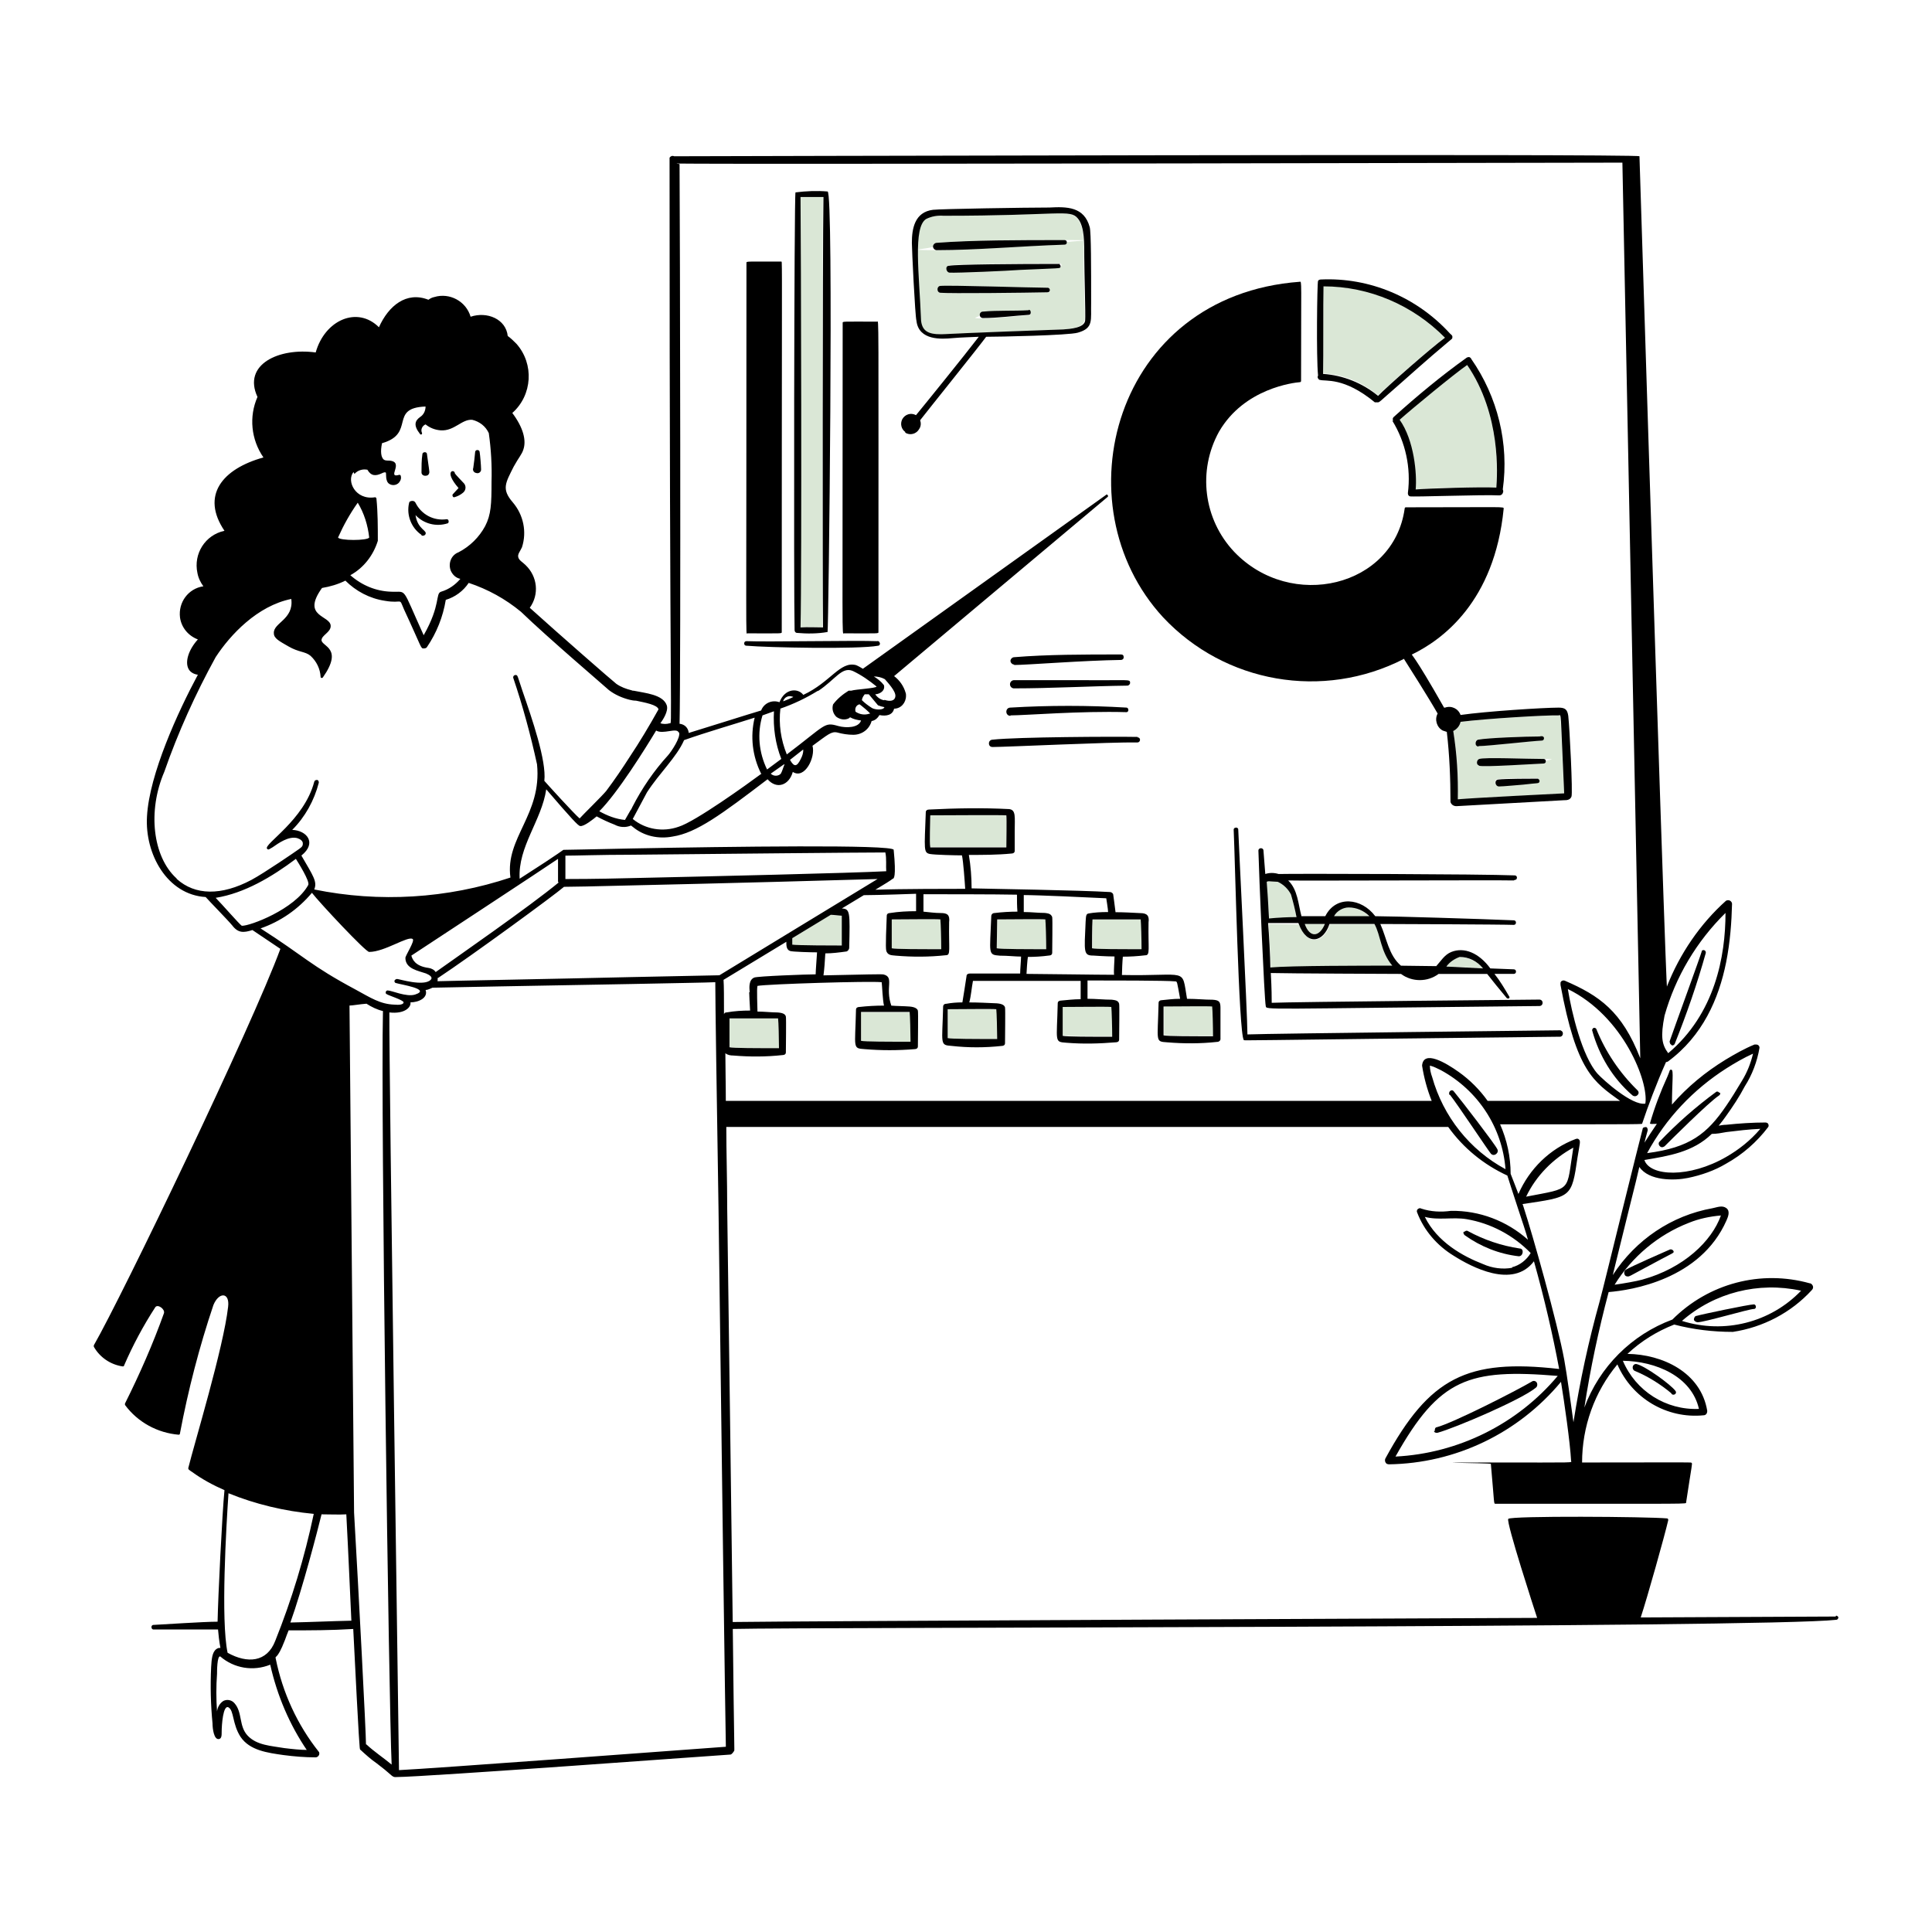 <svg xmlns="http://www.w3.org/2000/svg" id="_5._Analytics" width="600" height="600" viewBox="0 0 600 600"><defs><style>.cls-1{fill:none;}.cls-1,.cls-2,.cls-3{stroke-width:0px;}.cls-2{fill:#000;}.cls-3{fill:#dae7d6;}</style></defs><path class="cls-1" d="M534.45,377.48c-3.42.28-6.83,1-9.96,2.28-9.54,3.84-17.65,10.53-23.06,19.22,2.28-.43,7.12-1.28,8.54-1.57,12.95-3.56,21.64-11.96,24.48-19.93h0ZM504.7,395.98c-.28-.57,0-1.28.43-1.57,2.28-1.28,11.39-5.27,13.67-6.26h.43c.43,0,.71.43.71.85,0,.57.28,0-9.11,5.12q-4.7,2.56-5.12,2.56c-.43,0-.85-.14-1-.57v-.14Z"></path><path class="cls-1" d="M559.5,400.82h0c-13.1-2.99-26.76.57-36.87,9.4,13.1,4.13,27.47.57,37.01-9.4h-.14ZM525.91,409.79c0-.57.28-1.14.85-1.14,1.57-.43,16.37-3.56,17.79-3.56.28,0,.57.28.57.57,0,.43-.14.85-.57.85-1.57,0-15.37,4.13-17.51,4.13-.57,0-1.14-.28-1.14-.85h0Z"></path><path class="cls-1" d="M527.76,437.55h0c-2.14-10.11-13.24-14.8-23.63-14.95,3.99,9.4,13.52,15.37,23.63,14.95h0ZM508.12,423.74c2.56.28,10.82,6.26,12.24,8.4.57.85-.57,1.57-1.28.85h0c-3.42-2.85-7.26-5.27-11.39-6.98-1.14-.43-1-2.14.43-2.14h0v-.14Z"></path><path class="cls-1" d="M433.38,452.35c19.64-1,37.87-10.11,50.39-25.05-27.62-2.28-36.73.85-50.39,25.05h0ZM476.94,429.29c.43.43.43,1.14,0,1.71-4.27,3.7-25.2,12.67-30.61,14.09-.43,0-1-.14-1.14-.57s.14-1,.57-1.14c5.27-1.42,24.77-11.39,29.61-14.23.43-.28,1-.14,1.28.14h.28Z"></path><path class="cls-1" d="M127.9,296.77c.28,1,1,3.27,5.41,3.84.85.14,1.57.71,2.14,1.28,5.98-4.27,29.04-20.36,38.29-27.9-.28-2.42-.28-4.84,0-7.26-2.85,1.85-45.55,30.04-45.55,30.04h-.28Z"></path><path class="cls-1" d="M442.63,378.05c3.84,7.83,11.82,12.24,18.08,14.66,2.85,1.28,5.98,1.71,9.11,1.14,2.42-.71,4.56-2.28,5.84-4.41-5.41-5.55-12.38-9.25-19.93-10.53-4.13-.71-8.68.43-12.95-.71h0l-.14-.14ZM471.82,387.58c1.42,0,1.14,2.42-.28,2.42-6.12-.71-11.82-2.85-16.8-6.55-.43-.28-.57-.71-.28-1.14s.71-.57,1.14-.28c4.98,2.85,10.53,4.7,16.09,5.41l.14.14Z"></path><path class="cls-1" d="M68.4,514.28c-1-.28-1,4.7-1,5.41-.28,3.84-.28,7.83,0,11.67,0-1.42.85-2.56,1.99-3.27,1.14-.57,2.56-.28,3.42.71,2.56,2.85,1.28,7.26,4.13,10.11s7.26,3.13,11.39,3.84c2.42.28,4.84.57,7.26.57-5.55-8.11-9.4-17.08-11.53-26.76-5.27,2.14-11.25,1.14-15.52-2.56l-.14.28Z"></path><path class="cls-1" d="M70.96,463.74c-.71,10.39-2.42,39.29-.28,49.54,6.12,3.42,12.38,3.13,14.8-3.7,5.12-12.81,9.11-26.05,11.96-39.43-9.11-.71-18.08-2.85-26.48-6.41h0Z"></path><path class="cls-1" d="M122.35,312.14c1.42,0,2.85,0,2.85-.71s-4.7-2.28-5.27-2.56c-.14,0-.28-.28-.28-.57s.28-.57.57-.57c1.28,0,5.84,2.14,8.54,1.28,5.27-1.71-4.7-2.99-5.84-3.56-.28,0-.57-.43-.57-.71,0-.43.43-.71.85-.57.57,0,8.4,2.42,10.39.28.85-.85-.43-1.71-1.42-1.99-2.42-.85-6.41-1.42-6.41-4.84,0-.71,3.13-5.27,2.28-5.84-1.42-1.14-8.68,3.99-13.52,3.99-.85,0-15.37-15.23-17.79-18.36-4.27,5.12-9.82,8.97-16.09,11.1h-.14c13.81,8.83,15.52,11.39,29.61,19.07,4.84,2.56,7.83,4.56,12.1,4.7h0l.14-.14Z"></path><path class="cls-1" d="M99.86,470.29c-1.14,4.7-5.98,23.35-9.68,33.59h0c6.83-.14,12.53-.43,19.07-.57-.43-8.83-1-19.79-1.57-33.03-2.42.14-4.84,0-7.69,0h-.14Z"></path><path class="cls-1" d="M118.79,313.99c-1.85-.57-3.56-1.28-5.12-2.28-1.85.14-4.27.57-5.27.57.28,31.17,1.42,157.44,1.42,157.44,1.28,24.77,3.7,68.19,3.7,72.03h0c2.42,2.28,5.27,4.27,7.83,6.41-.71-17.37-3.42-202.71-2.7-234.02l.14-.14Z"></path><path class="cls-1" d="M95.73,274.99c.57-1.14-3.13-6.98-3.84-8.11-7.26,5.41-15.94,10.68-24.91,12.1,1.71,1.85,7.4,8.4,8.11,8.68,2.42.28,16.51-5.12,20.64-12.67h0Z"></path><path class="cls-1" d="M116.94,154.99h0c.28,0,.43,0,.43.43.43,4.41.57,8.83.43,13.1-1.42,4.56-4.41,8.26-8.54,10.68,3.42,3.13,7.97,4.98,12.67,5.12,5.12.28,2.99-2.14,10.11,13.52,5.41-9.54,3.42-13.1,5.41-13.52,2.28-.71,4.41-1.99,5.98-3.99-1.28-.28-2.42-1.28-2.99-2.56-.85-2.28.14-4.84,2.42-5.69,3.42-1.85,6.41-4.7,8.26-8.11,1.85-3.56,1.99-6.83,1.99-13.81,0-5.12-.28-10.11-.85-15.09-1-2.14-2.99-3.56-5.12-4.13-3.27-.28-5.55,3.56-9.82,3.27-1.71-.14-3.42-.85-4.7-1.85-1,.43-1.57,1.57-1.14,2.56v.43h-.57c-2.14-2.7-1.57-4.13,0-5.27,1.14-.71,1.71-1.99,1.71-3.27-11.39.43-2.85,8.4-13.52,11.39-.57,2.7-.28,4.41.57,5.12.43.28,1,.43,1.57.28,5.12.14-1,5.55,3.27,4.41h0c.28,0,.43,0,.43.43,0,.57,0,1-.28,1.57-.71,1.14-2.14,1.57-3.27.85-1.42-1-.85-3.42-1.14-3.56-.28-.14-.71,0-1.28.28-1.85.85-3.27.85-4.41-1.14-1.42-.28-2.99.14-3.99,1.28-2.28,2.7.57,8.68,6.69,7.83h0l-.28-.57ZM146.97,145.31c0-.85.57-4.41.57-4.84s.28-.71.71-.71.71.28.71.71c0,.85.43,4.41.43,5.12s0,.28,0,.43c-.28.71-1,1-1.57.85-.71-.28-1-1-.85-1.57h0ZM141.28,147.01s2.56,2.85,2.85,3.13c.71.85.57,2.14-.28,2.85-.85.57-1.71,1.14-2.7,1.42h-.28c-.28-.14-.43-.57-.28-.85.57-.71,1.14-1.28,1.71-1.85-4.84-5.55-1.14-5.98-1.14-4.56l.14-.14ZM131.17,141.03c0-.28.28-.57.57-.57.43,0,.85.14.85.57,0,.28.71,4.84.71,5.27,0,.71-.28,1.28-1,1.42s-1.28-.28-1.42-1c0-1.85,0-3.84.28-5.69ZM127.05,156.55c0-.28.28-.43.43-.57.57-.28,1.14,0,1.57.43,1.85,3.56,5.69,5.69,9.68,5.12.28,0,.43.14.57.43,0,.28,0,.71-.28.85-3.56,1.14-7.4,0-9.96-2.56.71,4.7,3.99,4.7,2.99,6.12h0c-.28.28-.71.43-1.14.14-3.27-2.14-4.84-5.98-3.84-9.82h0v-.14Z"></path><path class="cls-1" d="M114.66,166.94c-.43-3.84-1.71-7.54-3.56-10.82-2.42,3.42-4.41,6.98-6.12,10.82.57,1,9.11,1,9.68,0Z"></path><path class="cls-3" d="M312.53,253.21c-2.14-.14-19.07,0-23.63,0,0,2.42-.28,8.68,0,9.82h23.63c0-1.85.14-8.68,0-9.96v.14Z"></path><path class="cls-3" d="M376.87,321.68c0-2.99,0-8.11-.28-9.25h-15.09v8.97c1.14.28,8.68.28,15.37.28Z"></path><path class="cls-3" d="M261.42,284.38c-.71,0-2.7-.14-3.42-.28l-11.96,7.26v1.99c1.71.28,13.52.28,15.52.28v-9.25h-.14Z"></path><path class="cls-3" d="M330.04,321.53c1.14.28,8.68.28,15.37.28,0-2.99,0-8.11-.28-9.25h-15.09v8.97Z"></path><path class="cls-3" d="M294.31,322.39c1.14.28,8.54.28,15.37.28,0-2.99,0-8.11-.28-9.25h-15.09v8.97h0Z"></path><path class="cls-3" d="M226.55,325.24c1.14.28,8.68.28,15.37.28,0-2.99,0-8.11-.28-9.25h-15.09v8.97Z"></path><path class="cls-3" d="M418.86,281.82c-1.99,0-3.7,1.14-4.56,2.85h10.96c-1.71-1.85-3.99-2.85-6.41-2.85Z"></path><path class="cls-3" d="M276.94,294.49c1.14.28,8.68.28,15.37.28,0-2.99,0-8.11-.28-9.25h-15.09v8.97Z"></path><path class="cls-3" d="M396.8,273.85c-3.27-.14-2.7-.28-3.42,0,0,1.57.57,8.11.71,11.39,2.85-.28,6.12-.43,8.54-.43-.43-2.28-1-4.56-1.71-6.83h0c-.85-1.99-2.28-3.42-4.13-4.13h0Z"></path><path class="cls-3" d="M411.46,286.94h-6.26c1.57,4.41,4.56,4.13,6.26,0Z"></path><path class="cls-3" d="M393.95,286.8c.14,2.99.71,10.96.71,13.81,6.12-.57,29.61-.57,37.87-.57-3.7-4.41-3.56-9.4-5.55-12.95h-13.95c-1.85,5.69-6.98,6.98-9.54,0h0c-3.56,0-6.41-.14-9.4-.14h0l-.14-.14Z"></path><path class="cls-3" d="M255.44,194.84c0-13.24-.14-115.16.14-133.67h-7.12c0,13.24.28,115.3,0,133.67,2.28-.14,4.7,0,6.98,0Z"></path><path class="cls-3" d="M336.87,99.47c.14-1.57-.43-15.66-.28-19.64s.14-9.4-1.99-11.96c-2.56-2.99-5.55-1-41.71-.85-1.85-.14-3.7.14-5.41,1h0c-4.27,2.56-2.14,17.08-1.57,31.6.43,3.84,3.13,4.41,7.97,4.13,1.57,0,34.88-1.42,36.01-1.42,1.99-.14,6.69-.43,6.83-2.85h.14ZM289.75,76.55c0-.57.57-1.14,1.14-1.14,11.25-.85,25.48-.85,39.72-.85s.71.28.71.71-.28.71-.71.71c-13.38.28-27.33,1.71-39.72,1.71s-1.14-.43-1.14-1.14ZM319.5,97.9c-4.7.28-9.54,1-14.23,1s-1-.43-1-1,.43-1,1-1c4.7-.43,9.54-.28,14.23-.43.28,0,.57.28.57.57,0,.43-.14.85-.57,1v-.14ZM326.05,90.22c0,.43-.43.71-.85.57-6.55,0-30.32.43-33.17.14-.43,0-.85-.43-.85-.85,0-.57.28-1.14.85-1.28,2.56-.28,28.9.57,33.17.57h.28c.43,0,.57.43.57.85h0ZM329.47,82.81c-.28.43.28.28-12.53.85-3.42.14-19.79,1-21.92.85-1.14,0-1.42-1.99-.14-2.14,2.42-.28,20.5-.57,34.16-.57s.28,0,.28,0c.28.14.43.57.28.85l-.14.14Z"></path><path class="cls-3" d="M427.97,122.81c2.56-2.7,16.51-14.8,20.78-18.08-9.96-10.11-23.49-15.8-37.72-15.94-.14,5.12,0,22.06-.14,27.19,6.26.28,12.24,2.7,17.08,6.83Z"></path><path class="cls-3" d="M439.64,152c3.7-.43,20.36-.85,25.05-.57.28-3.56,1.57-22.49-9.11-38.15-4.13,2.85-17.22,13.67-21.07,17.08,4.7,6.41,5.41,16.94,4.98,21.64h.14Z"></path><path class="cls-3" d="M453.31,297.19c-1.71.57-3.13,1.57-4.13,2.99,3.84.14,7.69.28,11.39.57-1.71-2.14-4.41-3.42-7.26-3.56Z"></path><path class="cls-3" d="M354.66,294.77c0-2.99,0-8.11-.28-9.25h-14.95c-.14,2.28-.14,7.69-.14,8.97,1.14.28,8.68.28,15.37.28Z"></path><path class="cls-3" d="M282.78,323.67c0-2.99,0-8.11-.28-9.25h-15.09v8.97c1.14.28,8.68.28,15.37.28Z"></path><path class="cls-3" d="M309.54,294.49c1.42.28,9.68.28,15.37.28,0-2.99,0-8.11-.28-9.25h-14.95c0,1.99-.14,7.83-.14,8.97Z"></path><path class="cls-3" d="M452.74,248.22c4.56-.28,33.03-1.85,33.03-1.85-1.42-27.05-.85-24.2-1.85-24.2-3.42-.14-22.35,1-30.32,1.99-.28,1.28-1.14,2.28-2.28,2.85,1.14,6.98,1.57,14.09,1.42,21.21h0ZM477.94,242.67c-.28.43-.28.28-4.98.85-1.85.14-6.26.71-7.54.57s-1.57-1.99-.28-2.14c2.14-.28,10.39-.28,12.1-.28s.28,0,.28,0c.28.14.43.57.28.85l.14.14ZM480.07,236.41c0,.43-.28.71-.71.71-3.42,0-18.36,1.14-19.93.71-.28,0-.57-.43-.71-.71-.14-.57,0-1.28.71-1.42,1.42-.57,14.66,0,19.93,0s.71.28.71.71h0ZM459,229.72c2.99-.57,14.66-1,19.07-1,.57,0,1,0,1.28.14,0,0,.14.28.14.43,0,.43-.28.71-.71.71-3.27,0-16.8,1.71-19.64,1.71-.43,0-.85-.28-.85-.71-.14-.57,0-1.14.71-1.42h0v.14Z"></path><path class="cls-2" d="M247.47,196.55c3.13.28,6.41.28,9.54-.28.28-.28,1.99-137.08,0-136.8-3.27-.28-6.69-.14-9.96.28-.43.43-.57,125.98-.28,135.94,0,.43.28.85.71.85ZM248.61,61.18h7.12c-.28,18.36-.28,120.43-.14,133.67-2.28,0-4.7-.14-6.98,0,.43-18.36.14-120.43,0-133.67Z"></path><path class="cls-2" d="M262.13,196.69c10.96,0,10.68.14,10.68-.43,0-102.49.14-96.37-.43-96.37-10.96,0-10.68-.14-10.68.43,0,102.49-.28,96.37.43,96.37Z"></path><path class="cls-2" d="M232.1,196.69c10.96,0,10.68.14,10.68-.43,0-94.66.14-111.74,0-114.59,0-.57-.14-.43-.28-.43-10.96,0-10.68-.14-10.68.43,0,122.85-.28,115.02.28,115.02Z"></path><path class="cls-2" d="M231.96,200.54c6.41.57,34.59,1.14,40.71,0,.43,0,.71-.43.57-.85s-.43-.71-.85-.57c-6.26-.28-34.31.28-40.57,0-.43,0-.71.28-.71.71s.28.71.71.71h.14Z"></path><path class="cls-2" d="M281.07,134.34c1.57,1,3.56.43,4.41-1.14.57-.85.57-1.85.28-2.7,1.85-2.42,18.22-22.78,20.5-25.91,3.99,0,25.62-.43,28.47-1.28,4.98-1.42,3.99-3.84,4.13-9.25,0-11.1,0-21.78-.43-23.49-1.71-6.41-7.12-6.41-12.53-6.12-7.26,0-34.02.43-36.16.71-5.69.71-6.55,5.84-6.55,10.25,0,1.99,1,22.78,1.42,24.2.71,6.26,7.97,5.69,11.1,5.41s5.69-.28,8.26-.43c-4.13,5.41-17.37,21.78-19.5,24.34-1.57-.85-3.42-.28-4.27,1.28-.71,1.42-.28,3.13,1,3.99h0l-.14.14ZM294.02,103.74c-4.84.28-7.54-.28-7.97-4.13-.57-14.52-2.56-29.04,1.57-31.6h0c1.71-.85,3.56-1.14,5.41-1,36.16,0,39.29-2.14,41.71.85,2.14,2.56,1.99,7.97,1.99,11.96s.43,18.08.28,19.64c-.14,2.42-4.84,2.7-6.83,2.85-1.28,0-34.45,1.28-36.01,1.42h-.14Z"></path><path class="cls-2" d="M432.39,130.64h0c4.13,6.69,5.84,14.66,4.84,22.49,0,.43.14.85.57,1,.57.28,23.06-.57,27.76-.28.71,0,1.14-.43,1.28-1.14,0-.28,0-.43-.14-.71,1.99-14.23-1.57-28.75-9.82-40.57-.14-.43-.71-.71-1.14-.43h-.14c-7.97,5.69-15.52,11.96-22.78,18.51-.28.28-.43.71-.14,1.14h-.28ZM455.59,113.28c10.68,15.52,9.4,34.45,9.11,38.15-4.84-.28-21.49.28-25.05.57.43-4.7-.43-15.23-4.98-21.64,3.84-3.42,16.94-14.23,21.07-17.08h-.14Z"></path><path class="cls-2" d="M331.32,75.27c0-.43-.28-.71-.71-.71-14.23,0-28.47,0-39.72.85-.57,0-1.14.57-1.14,1.14s.57,1.14,1.14,1.14c12.38,0,26.33-1.28,39.72-1.71.43,0,.71-.28.71-.71Z"></path><path class="cls-2" d="M329.18,81.96h-.28c-13.67,0-31.74.14-34.16.57-1.28,0-1,1.99.14,2.14,2.14.14,18.51-.57,21.92-.85,12.95-.57,12.24-.43,12.53-.85.14-.28,0-.71-.28-.85l.14-.14Z"></path><path class="cls-2" d="M319.5,96.34c-4.7.28-9.54,0-14.23.43-.57,0-1,.43-1,1s.43,1,1,1c4.7,0,9.54-.71,14.23-1,.43,0,.71-.43.57-1,0-.28-.28-.57-.57-.57v.14Z"></path><path class="cls-2" d="M325.48,89.36h-.28c-4.27,0-30.61-.85-33.17-.57-.57,0-1,.71-.85,1.28,0,.43.43.85.85.85,2.85.28,26.62,0,33.17-.14.43,0,.71-.14.85-.57,0-.43-.14-.71-.57-.85h0Z"></path><path class="cls-2" d="M409.32,116.69c-.28.43,0,1,.43,1.28h.14c1.71.57,7.4-1,17.08,6.98h.71c.85,0,0,.43,7.69-6.26,16.8-14.95,15.52-13.1,15.66-13.81s-.28-.85-.71-1.28c-10.25-11.25-24.91-17.51-40.14-16.8-.28,0-.71.14-.85.43-.28.57-.57,23.77,0,29.32h0v.14ZM411.03,88.93c14.23,0,27.76,5.84,37.72,15.94-4.27,3.13-18.22,15.37-20.78,18.08-4.84-3.99-10.82-6.41-17.08-6.83.14-5.12,0-22.06.14-27.19Z"></path><path class="cls-2" d="M435.94,204.52c1.28,1.99,7.69,12.1,10.53,17.08-1,1.85-.28,4.27,1.57,5.27.43.14.85.28,1.28.43.85,7.26,1.14,14.52,1.14,21.78.28.85,1,1.28,1.85,1.28l33.45-1.85c.71,0,1.85,0,2.28-1.14s-.57-21.21-1-25.05c-.28-1.99-1-2.56-2.99-2.56-4.7,0-22.49,1.14-30.46,2.28-.71-1.99-2.85-2.99-4.84-2.28h-.28c-9.68-17.08-10.25-16.37-9.96-16.51,9.4-4.56,25.62-16.37,28.47-45.27,0-.71.85-.43-30.32-.43-.14,0-.43,0-.43.43h0c-3.42,24.34-35.3,31.89-52.95,13.38-9.54-10.11-11.39-25.2-4.7-37.3,7.83-13.52,23.35-15.23,25.05-15.37.28,0,.43-.14.43-.43,0-31.6.28-30.89-.43-30.75-57.79,4.27-74.59,69.32-42.42,104.2,19.22,20.5,49.68,25.77,74.73,12.95v-.14ZM453.6,224.17c7.97-1,26.9-2.14,30.32-1.99,1.14,0,.57-2.85,1.85,24.2,0,0-28.47,1.42-33.03,1.85.14-7.12-.28-14.09-1.42-21.21,1.14-.57,1.99-1.57,2.28-2.85h0Z"></path><path class="cls-2" d="M353.38,228.86h0c-7.54-.14-37.44,0-45.12.85-.57,0-1.14.43-1.14,1.14s.43,1.14,1.14,1.14c4.13,0,37.01-1.57,44.98-1.42,1,0,1.14-1.57,0-1.57h0l.14-.14Z"></path><path class="cls-2" d="M477.65,241.82h-.28c-1.71,0-9.96,0-12.1.28-1.28.14-1,2.14.28,2.14s5.69-.43,7.54-.57c4.7-.57,4.7-.28,4.98-.85.14-.28,0-.71-.28-.85l-.14-.14Z"></path><path class="cls-2" d="M484.34,319.97s-90.25,1-96.94,1.28c0-5.98-2.7-59.22-2.85-63.63,0-.43-.43-.71-.85-.57-.28,0-.57.28-.57.57.43,9.11,1.57,63.2,3.13,65.34.28.28-6.83.14,98.36-1,.57-.14.85-.71.71-1.28,0-.28-.43-.57-.71-.71h-.28Z"></path><path class="cls-2" d="M459.15,231.71c2.85,0,16.37-1.57,19.64-1.71.43,0,.71-.28.71-.71,0-.14,0-.28-.14-.43-.28-.28-.57-.28-1.28-.14-4.41,0-16.09.43-19.07,1-.57.14-.85.85-.71,1.42,0,.43.57.71.85.71h0v-.14Z"></path><path class="cls-2" d="M459.43,235.7c-.57.14-.85.85-.71,1.42,0,.28.43.57.71.71,1.57.43,16.51-.57,19.93-.71.43,0,.71-.28.71-.71s-.28-.71-.71-.71c-5.27,0-18.51-.57-19.93,0h0Z"></path><path class="cls-2" d="M314.95,213.78c11.39,0,23.77-.71,35.16-.85.43,0,.85-.43.85-.85h0c0-1.28-.28-.71-15.09-.85h-20.93c-.71,0-1.28.57-1.28,1.28s.57,1.28,1.28,1.28h0Z"></path><path class="cls-2" d="M313.81,222.17c4.56,0,21.78-1.42,36.01-1,.43,0,.71-.43.57-.85,0-.28-.28-.57-.57-.57-11.96-.71-24.06-.71-36.01,0-1.71,0-1.71,2.56,0,2.56h0v-.14Z"></path><path class="cls-2" d="M314.95,206.52h0c3.84,0,21.78-1.42,33.17-1.57.43,0,.85-.28.85-.85s-.28-.85-.85-.85c-11.53,0-22.78,0-33.17.85-.57,0-1.14.57-1.14,1.14s.57,1.14,1.14,1.14h0v.14Z"></path><path class="cls-2" d="M147.83,146.87c.71.28,1.42-.14,1.57-.85v-.43c0-.85-.28-4.27-.43-5.12,0-.43-.28-.71-.71-.71s-.71.28-.71.71-.43,3.99-.57,4.84c-.28.71.14,1.42.85,1.57h0Z"></path><path class="cls-2" d="M140.57,153.56c-.14.28,0,.71.28.85h.28c1-.28,1.85-.71,2.7-1.42s1-1.99.28-2.85c-.28-.28-2.85-2.99-2.85-3.13,0-1.42-3.7-1,1.14,4.56-.57.57-1.14,1.28-1.71,1.85l-.14.14Z"></path><path class="cls-2" d="M132.31,147.73c.71,0,1.14-.71,1-1.42,0-.43-.71-4.98-.71-5.27,0-.43-.43-.71-.85-.57-.28,0-.57.28-.57.57-.28,1.85-.28,3.84-.28,5.69,0,.71.71,1.14,1.42,1Z"></path><path class="cls-2" d="M130.89,166.23c.28.28.85.14,1.14-.14h0c1-1.42-2.28-1.42-2.99-6.12,2.56,2.7,6.41,3.7,9.96,2.56.28,0,.43-.57.28-.85,0-.28-.28-.43-.57-.43-3.99.57-7.83-1.42-9.68-5.12-.28-.57-1-.71-1.57-.43-.28,0-.43.43-.43.57-.85,3.7.71,7.69,3.84,9.82h0v.14Z"></path><path class="cls-2" d="M454.59,382.46c-.28.43,0,.85.28,1.14,4.98,3.56,10.68,5.84,16.8,6.55,1.42,0,1.71-2.42.28-2.42-5.69-.85-11.1-2.7-16.09-5.41-.43-.28-.85,0-1.14.28l-.14-.14Z"></path><path class="cls-2" d="M545.27,405.66c0-.28-.28-.57-.57-.57-1.57,0-16.37,3.13-17.79,3.56-.57,0-.85.71-.85,1.14s.71.85,1.14.85c2.14,0,15.94-4.13,17.51-4.13.43,0,.71-.43.57-.85h0Z"></path><path class="cls-2" d="M445.34,444.38c0,.43.57.71,1.14.57,5.27-1.42,26.33-10.39,30.61-14.09.43-.43.43-1.28,0-1.71-.28-.28-.85-.43-1.28-.14-4.84,2.85-24.34,12.81-29.61,14.23-.43,0-.71.57-.57,1.14h-.28Z"></path><path class="cls-2" d="M519.08,432.85c.57.71,1.85,0,1.28-.85-1.42-1.99-9.68-7.97-12.24-8.4-1.28,0-1.42,1.71-.43,2.14,4.13,1.71,7.97,4.13,11.39,6.98h0v.14Z"></path><path class="cls-2" d="M519.79,388.87c0-.43-.28-.71-.71-.85h-.43c-2.28,1-11.39,4.98-13.67,6.26-.57.28-.71,1-.43,1.57.14.43.57.57,1,.57s.43,0,5.12-2.56c9.4-5.12,8.97-4.56,9.11-5.12v.14Z"></path><path class="cls-2" d="M494.88,319.26c-.28.14-.43.43-.43.71,2.14,7.83,6.41,14.95,12.53,20.21,1.14.85,2.56-.57,1.57-1.57-5.55-5.41-9.96-11.96-12.81-19.07-.14-.28-.57-.43-1-.28h.14Z"></path><path class="cls-2" d="M450.32,340.04c2.28,2.85,11.53,16.8,12.67,18.22,1,1.14,2.7-.28,1.99-1.42-.85-1.71-11.25-15.23-13.52-17.94-.71-.85-1.85.28-1.28,1.14h.14Z"></path><path class="cls-2" d="M470.39,273.28c.43,0,.71-.28.71-.71s-.28-.71-.71-.71c-9.96-.43-68.47-.57-73.31-.43-1.42-.43-2.85-.43-4.13,0,0,0-.43-5.41-.57-7.26,0-1-1.57-1-1.57,0,.14,6.41,1.85,46.55,2.28,48.26.28,1.28-2.14.85,84.98,0,.57,0,1-.43,1-1s-.43-1-1-1c0,0-77.44.71-83.13,1,0-1.28,0-4.41-.28-9.25,4.41.14,39.29.28,40.43.28,3.42,2.56,8.26,2.56,11.67,0h15.09c.85,1.14,4.56,5.69,6.12,7.54.28.14.57.14.71,0s.14-.43,0-.57c-1.42-2.42-2.85-4.84-4.56-6.98h5.98c.43,0,.71-.28.71-.71s-.28-.71-.71-.71l-7.26-.28c-3.56-4.84-8.11-6.69-12.1-5.12-2.14.85-3.27,2.85-4.7,4.41-2.28,0-9.11-.14-10.96-.14-3.84-3.27-4.41-8.54-6.41-12.95,3.99,0,38.29.14,41.42.28.43,0,.71-.28.71-.71s-.28-.71-.71-.71c-10.11-.43-38.01-1.28-42.99-1.28-4.27-5.69-12.24-6.55-15.52,0h-7.4c-1-3.7-1.14-8.26-4.13-11.1,2.28.14,66.05-.14,70.04,0h0l.28-.14ZM453.31,297.19c2.85,0,5.41,1.28,7.26,3.56-3.7-.14-7.54-.43-11.39-.57,1-1.42,2.56-2.42,4.13-2.99ZM418.86,281.82c2.42,0,4.7,1,6.41,2.7h-10.96c.85-1.57,2.7-2.7,4.56-2.7ZM411.46,286.94c-1.71,4.13-4.7,4.41-6.26,0h6.26ZM403.35,286.94c2.56,6.98,7.69,5.69,9.54,0h13.95c1.99,3.56,1.85,8.54,5.55,12.95-8.26,0-31.74,0-37.87.57,0-2.85-.43-10.82-.71-13.81h9.4l.14.28ZM400.93,277.83h0c.71,2.42,1.28,4.7,1.71,6.98-2.42,0-5.69.14-8.54.43-.14-3.27-.57-9.82-.71-11.39.71-.28.14-.14,3.42,0,1.85.85,3.27,2.28,4.13,3.99h0Z"></path><path class="cls-2" d="M519.08,324.67c.43,0,.71,0,1-.43,3.7-9.25,6.98-18.65,9.68-28.33,0-.43-.14-.71-.57-.85-.28,0-.71,0-.71.43-.57,1.99-8.54,23.77-9.96,27.9,0,.43.14,1,.71,1.14h0l-.14.14Z"></path><path class="cls-2" d="M533.88,339.33c-.14-.28-.57-.43-.85-.28-6.41,4.7-12.38,9.96-17.79,15.66-.28.57,0,1.14.43,1.42s.85.14,1.28-.14c1.57-1.57,13.67-13.67,16.94-15.8.28-.14.43-.57.28-.85h-.28Z"></path><path class="cls-2" d="M570.04,502.03l-60.5.28c1.99-5.98,7.54-25.77,8.54-30.18,0-.28,0-.43-.28-.57h0c-6.12-.57-48.68-.85-49.4.14s8.26,28.61,8.97,30.75c-3.27,0-232.74,1-249.82,1.28-.43-34.88-1.14-86.26-1.71-128.54,0-8.83-.28-17.37-.28-25.2h224.2c4.7,6.55,10.96,11.67,18.36,15.09.28.85,1.71,5.41,3.27,10.11,1.28,3.84,2.56,7.69,3.13,9.82-6.55-5.84-15.09-9.11-23.91-8.97-3.13.43-6.26.28-9.25-.71-.43-.28-1,0-1.28.43,0,.28-.14.43,0,.71,2.14,5.69,6.26,10.39,11.39,13.52,5.41,3.42,18.36,10.39,24.91,1.71,3.27,11.67,5.84,22.78,7.83,33.45-28.61-3.27-40.28,2.7-53.95,27.76-.28.57-.14,1.28.43,1.71.14,0,.43.14.57.14,20.78-.28,40.28-9.68,53.52-25.62,1,6.12,2.85,18.93,3.13,24.48,0,.71,2.85.57-24.48.57s-.43.14-.43.43h0c1.14,12.67.85,12.38,1.42,12.38,62.63,0,59.08.14,59.22-.43,1.85-12.24,1.99-11.96,1.71-12.24s1.71-.14-34.02-.14c0-11.1,3.84-21.92,10.96-30.46,4.56,10.53,15.37,16.94,26.76,15.8.71,0,1.14-.57,1.14-1.28v-.14c-1.99-11.96-13.95-17.51-24.77-17.65,4.27-3.99,9.11-6.98,14.52-9.11,5.98,1.57,12.1,2.28,18.22,2.28,9.4-1.42,18.08-5.98,24.48-12.95.57-.57.57-1.28,0-1.85-.14-.14-.28-.28-.57-.28-15.23-4.27-31.46,0-42.7,11.25-12.67,4.7-22.63,14.66-27.33,27.33,1.85-12.1,4.41-24.06,7.54-35.87,6.98-.57,28.47-3.84,36.58-22.21.43-1,1.28-2.85,0-3.84s-2.85-.28-4.27,0c-12.81,2.28-23.91,9.82-31.03,20.78.57-2.28,2.99-12.24,5.12-20.78,1.57-6.12,2.85-11.53,3.13-12.81,2.99,4.41,10.96,4.27,15.09,3.42s8.26-2.28,11.82-4.41c5.12-2.85,9.54-6.69,13.1-11.39.28-.43.14-1-.28-1.28-.14,0-.28-.14-.43-.14-4.13,0-8.26.28-12.38.71-.71,0-1.57.14-2.28.28.85-1,1.57-1.99,2.28-2.99,2.14-2.99,4.13-5.98,5.84-9.25,2.28-3.56,3.84-7.69,4.56-11.96,0-.57-.43-1-1-1h-.57c-3.13,1.28-6.12,2.99-8.97,4.7-6.26,3.84-11.82,8.4-16.65,13.95,0-6.69.57-10.68-.14-10.82s-.43.28-1.28,2.14c-2.14,4.7-3.99,9.54-5.41,14.52.14.28.57.14,2.14.14-1.28,1.85-2.56,3.84-3.84,5.84,0,0,.57-2.42,1-3.84,0-.43-.14-1-.57-1s-1,.14-1,.57c-.57,2.14-3.27,12.95-6.12,24.48-3.27,13.24-6.69,27.19-7.26,29.18-3.42,12.24-6.12,24.77-8.11,37.44-.71-5.12-1.99-14.66-2.85-19.36-2.14-11.67-9.96-39.29-12.53-47.12-.14-.57-.28-.85-.43-1.28,15.23-2.28,15.23-1.85,17.08-14.52.71-4.41,1-4.98.43-5.55-.28-.28-.57-.28-1-.14-7.97,2.99-14.38,9.25-17.79,17.08,0,0-2.28-5.98-2.42-6.26,0-5.27-1.14-10.53-3.27-15.37,46.69,0,43.99,0,44.13-.28,1.71-5.12,4.41-12.38,7.4-19.07.14,0,.28,0,.57-.14,10.82-7.97,15.8-19.5,18.08-30.75,1.28-6.41,1.71-12.67,1.85-18.22,0-.57-.57-1.14-1.14-1.14s-.43,0-.57.14h-.14c-8.11,7.26-14.38,16.51-18.36,26.62,0,.28,0,12.67-8.54-257.8,0-.85-295.8,0-299.79,0-.57-.28-1.14,0-1.42.43v.57c0,184.2,1,174.81,0,175.09-.85.28-1.99.28-2.85,0,.71-1,2.56-3.7,1.99-5.55-1.14-3.42-6.83-3.84-10.25-4.56-.28,0-.43,0-.71-.14-1.71-.43-3.27-1-4.7-1.99-1.14-.85-18.08-15.66-26.9-23.63,2.99-4.13,2.42-9.68-1.28-13.24-1-1-1.99-1.42-2.28-2.42s.57-1.85,1.14-3.13c1.57-4.84.43-10.11-2.85-13.95-3.56-4.13-2.28-5.98.28-11.1,1.57-2.85,2.56-3.84,2.99-5.27,1-2.85,0-6.83-3.42-11.39,6.26-5.55,6.83-15.23,1.28-21.49-.85-.85-1.71-1.71-2.7-2.42-.57-5.27-6.41-7.69-11.53-5.98-1.42-4.84-6.55-7.54-11.25-6.12-.71.14-1.28.43-1.85.85-6.83-2.7-12.38,1.85-15.37,8.54-6.69-6.69-16.8-2.28-19.64,7.83-11.39-1.57-22.78,3.7-18.08,13.81-2.7,6.12-1.99,13.24,1.85,18.79-12.81,3.56-19.5,11.82-12.1,22.78-5.98,1.28-9.68,7.12-8.4,13.1.28,1.57,1,2.99,1.85,4.13-4.7.71-7.83,4.98-7.26,9.68.43,3.13,2.56,5.69,5.55,6.83-2.85,3.13-4.13,6.98-2.85,9.25.57,1,1.71,1.57,2.85,1.71-6.12,11.39-15.09,30.89-15.8,43.99-.71,11.67,6.26,24.34,18.22,25.05.71.85,6.98,7.26,8.26,8.83,1.85,2.42,3.56,2.28,6.26,1.42,1.28.85,8.26,5.55,8.68,5.84-8.83,24.06-49.11,107.76-57.94,123.13v.43c1.85,3.27,5.12,5.55,8.97,6.12.14,0,.43,0,.43-.28,2.7-6.26,5.98-12.38,9.68-18.08.71-1.14,3.13.57,2.7,1.85-3.42,9.54-7.54,18.93-12.1,28.04v.43c3.99,5.41,10.11,8.68,16.65,9.25.28,0,.43-.14.43-.43,2.56-13.52,5.98-26.76,10.39-39.86,1.71-4.13,5.12-3.99,4.56.57-1.42,12.67-10.53,42.56-12.38,50.11,0,.43.28.57,1.14,1.14,3.13,2.28,6.55,4.13,10.11,5.69-.71,7.12-1.99,33.17-2.14,40.85-4.41,0-16.65.85-19.93,1-.43,0-.71.43-.57.85,0,.28.28.57.57.57h20.07c.71,8.26,1.42,4.7-.57,6.12-1.28,1-1.42,3.13-1.57,5.55-.28,5.84-.14,11.67.43,17.51,0,1.57.43,5.12,1.99,4.84.85-.14.85-1.14.85-2.28,0-1.99.43-8.54,2.14-7.54s1.14,5.12,3.7,9.11c2.85,4.27,8.4,4.98,13.38,5.69,3.27.43,6.69.71,9.96.71.57,0,1.14-.57,1.14-1.14,0-.14,0-.43-.14-.57-6.69-8.4-11.25-18.36-13.38-28.9-.28-1.28.28.85,2.85-5.84.71-1.85.43-1.28,1.14-2.99,6.83,0,13.1,0,20.07-.43,1.85,37.01,1.99,37.3,2.14,37.44,1.71,1.57,3.27,2.99,5.12,4.27,1.71,1.28,3.27,2.56,4.7,3.84.71.57,1,.43,1.57.43,8.4,0,102.78-6.98,103.63-6.98,0,0,.43,0,1.14-1.14.14-.28,0,.71-.43-37.87,22.78-.57,320.86-.28,342.78-2.85.28,0,.57-.43.57-.71s-.43-.57-.71-.57h0l-.14.28ZM433.38,452.35c13.67-24.34,22.78-27.33,50.39-25.05-12.53,14.95-30.89,24.06-50.39,25.05h0ZM559.36,400.82h0c-9.54,9.96-23.91,13.52-37.01,9.4,10.11-8.83,23.77-12.24,36.87-9.4h.14ZM527.62,437.55h0c-10.25.43-19.64-5.55-23.63-14.95,10.25.14,21.35,4.84,23.63,14.95ZM524.49,379.76c3.13-1.28,6.55-1.99,9.96-2.28-2.85,7.97-11.53,16.37-24.48,19.93-1.42.43-6.26,1.28-8.54,1.57,5.41-8.68,13.52-15.52,23.06-19.22h0ZM536.16,331.78c2.7-1.71,5.41-3.27,8.26-4.56h0c-.71,2.99-1.85,5.84-3.42,8.4-1.71,2.85-3.27,5.41-4.84,7.69-5.98,8.83-11.39,13.1-24.63,14.8,5.84-10.82,14.38-19.79,24.63-26.33h0ZM531.6,352.14h0c1.57,0,2.99-.28,4.56-.57,3.56-.43,6.98-.85,10.53-1-3.13,3.7-6.83,6.55-10.53,8.68-11.53,6.69-23.77,6.12-25.48,1,7.54-1.28,15.09-2.42,20.93-8.11h0ZM469.68,393.71c-2.99.57-6.26.14-9.11-1.14-6.26-2.42-14.23-6.83-18.08-14.66,4.27,1.14,8.68,0,12.95.71,7.54,1.28,14.52,4.98,19.93,10.53-1.28,2.14-3.42,3.84-5.84,4.41h0l.14.14ZM488.61,356.41c-2.28,13.95,0,12.38-14.66,15.23,3.13-6.55,8.4-11.82,14.66-15.23ZM173.59,273.99c-9.11,7.54-32.31,23.63-38.29,27.9-.43-.71-1.28-1.14-2.14-1.28-4.41-.57-5.12-2.85-5.41-3.84,0,0,42.7-28.04,45.55-30.04v7.26h.28ZM136.01,303.74c10.53-6.98,36.01-25.62,39.15-28.33,1.71,0,9.82-.14,20.64-.43,26.05-.57,68.04-1.71,76.73-1.99-2.56,1.57-46.12,28.04-49.11,29.89-.43,0-12.53.28-27.62.57-24.06.57-55.66,1.14-59.93,1.28,0-.28.14-.57,0-1h.14ZM275.23,270.57c-11.1.57-53.52,1.57-79.43,2.14-10.68.28-18.65.28-20.21.28v-7.26c3.42,0,10.96-.28,20.21-.28,27.62-.28,71.89-.71,79.15-.71.43,1.99.14,4.13.28,5.98h0v-.14ZM232.67,308.15s.14,3.99.28,5.69c-2.42,0-4.84.14-7.26.57-.43,0-.71.14-.85.57,0-5.12,0-8.83-.14-10.68l19.5-11.82c0,1.14,0,2.42,1.14,2.85.71.28,6.69.43,8.4.43,0,.43-.43,5.69-.43,6.83-2.7,0-18.08.57-19.07,1-1.71.71-1.57,2.99-1.42,4.56h-.14ZM241.64,316.27c.14,1.14.28,6.41.28,9.25-6.83,0-14.23,0-15.37-.28v-8.97h15.09ZM246.05,293.35v-1.99l11.96-7.26c.71,0,2.85.28,3.42.28v9.25c-1.99,0-13.81,0-15.52-.28h.14ZM467.55,363.1c-11.1-5.98-19.36-16.37-22.78-28.61-.43-1.14-.71-2.42-.71-3.56,1.14.28,2.28.85,3.42,1.42,11.53,6.26,19.07,17.79,20.07,30.75h0ZM516.94,315.41h0c3.42-12.1,9.96-23.06,18.93-31.89,0,13.52-3.27,31.32-17.79,43.56-1.99-2.7-2.42-5.12-1.14-11.67h0ZM510.96,342.74c-4.13.71-13.1-7.4-14.8-9.25-4.84-5.41-8.11-19.22-9.25-26.33,17.22,8.4,25.2,28.9,24.06,35.59h0ZM210.18,50.79c19.5.28,293.67-.28,293.67-.28l5.55,278.15c-5.69-14.66-12.81-19.5-23.35-24.06-.57-.28-1.28,0-1.42.57v.71c4.98,26.9,10.25,30.04,18.51,36.01h-41.14c-2.42-3.42-5.55-6.55-8.97-8.97-3.99-2.85-10.96-6.98-11.39-1.99.57,3.7,1.57,7.4,2.99,10.96h-219.22c0-5.41-.14-10.25-.14-14.8.71.57,1.57.71,2.42.71,5.12.43,10.25.43,15.37-.14.57,0,1-.28,1-.85h0c0-1.71.14-10.53,0-11.1s-.57-1.14-2.56-1.28c-1.85,0-4.27-.28-6.26-.28,0-1.57-.28-6.98,0-7.97,2.85-.57,35.45-1.57,38.58-1.14.14,1.14.28,5.41.71,7.26-2.56,0-5.12.14-7.69.43-.57,0-1,.28-1,.85h0c-.28,12.1-1.14,11.96,2.7,12.24,5.12.43,10.25.43,15.52,0,.57,0,1-.28,1-.85h0c0-1.57.14-10.53,0-11.1s-.85-1.14-2.56-1.28-3.99-.14-5.69-.28c-1.99-5.69,1-8.83-2.42-9.68-.57-.14-5.55,0-18.65.28.28-2.14.43-4.27.57-6.83,2.14,0,4.27-.28,6.41-.57.43,0,.85-.43,1-1,.28-11.39.28-12.24-2.28-12.38l6.83-4.13c4.27,0,16.23-.43,16.23-.43v5.41c-2.7,0-5.41.14-8.11.57-.57,0-1,.28-1,.85h0c-.43,10.25-.28,10.68,0,11.25.57,1.14,1.85,1,2.85,1.14,5.12.43,10.25.43,15.52-.14,1.57,0,.85-1.71,1-10.25.28-2.28-.57-2.85-2.56-2.85s-3.7-.28-5.41-.43v-5.41c4.7,0,22.78,0,29.04.14,0,1.71,0,3.56.14,5.27-2.42,0-4.7.14-7.12.43-.57,0-1,.43-1,1h0c-.43,11.82-1.14,11.96,2.7,12.24,2.56,0,4.7.28,6.55.28,0,1.14-.28,3.99-.28,5.27h-15.66c-.57,0-1,.28-1,.85-.28,1.99-1,6.41-1.28,8.11-1.71,0-3.42.14-4.98.43-.71,0-1,.43-1,.85-.28,11.82-1.14,11.96,2.7,12.24,5.12.57,10.25.57,15.52,0,.57,0,1-.28,1-.85h0c0-1.71.14-10.53,0-11.1s-.71-1.14-2.56-1.28c-3.13-.14-5.84-.28-8.54-.28.57-2.14.71-4.41,1.14-6.69h33.45v5.69c-2.28,0-4.27.28-6.12.43-.57,0-1,.28-1,.85h0c-.28,12.1-1.14,11.96,2.7,12.24,5.12.43,10.25.28,15.37-.14.57,0,1-.28,1-.85h0c0-1.71.14-10.53,0-11.1-.28-1.14-1.42-1.14-2.28-1.28-2.56,0-4.84-.28-7.54-.28v-5.69c6.69,0,24.63,0,27.19.28.71,0,.57,0,1.57,5.41-2.14,0-3.99.28-5.69.43-.57,0-1,.28-1,.85h0c-.28,12.24-1.14,11.96,2.7,12.24,5.12.43,10.39.43,15.52-.14.57,0,1-.43,1-.85h0v-9.68c0-1.99-.43-2.42-2.42-2.56-2.7,0-4.84-.28-7.97-.28-1.71-9.96.57-6.98-20.21-7.4,0-1.14.14-4.41.28-5.69,2.28,0,4.56-.14,6.98-.43,1.57,0,.85-1.85,1-10.25.28-1.99-.43-2.85-2.56-2.85-2.7-.14-5.27-.28-7.69-.28-.14-1.28-.71-5.41-.71-5.41,0-.43-.57-.85-1-.85-9.54-.57-37.3-1-42.99-1.14,0-3.42-.28-6.98-.85-10.39,4.41,0,8.83,0,13.24-.43.57,0,1-.28,1-.85h0v-6.12c0-4.41.43-6.55-1.71-6.83-8.26-.43-16.65-.28-24.91.14-.57,0-1,.28-1,.85h0c-.43,11.67-.71,12.53,1.28,12.95,1.57.28,8.11.43,9.96.43.43,1.99.85,8.11,1,10.39-4.56,0-19.93,0-27.9.28,2.85-1.71,4.7-2.85,5.41-3.42.28,0,1.14-.28.28-8.97-.14-1.71-51.1-1-81-.43-12.53.28-21.35.43-21.49.43-.28,0,.14.14-13.67,8.97-.57-9.96,6.83-18.08,8.26-27.76,7.83,9.11,9.96,11.39,10.53,11.39,1.14.28,4.27-2.28,5.12-2.99,1.85,1,3.7,1.85,5.55,2.56,1.57.85,3.42,1,5.12.28.14.14.43.28.57.43,3.42,2.85,7.97,3.84,12.38,2.99,7.4-1.14,15.09-6.83,29.47-17.79,2.85,3.27,6.69,1.85,7.83-2.28,3.7,2.42,7.12-4.56,6.12-8.11,4.7-3.42,5.84-4.56,7.69-4.13,1.57.43,3.27.71,4.98.71,2.7,0,4.98-1.71,5.69-4.27,1-.14,1.85-.85,2.42-1.85,2.14.43,4.13,0,4.56-1.99,2.14,0,3.7-1.85,3.7-3.99,0-.28,0-.71-.14-1-.57-1.99-1.85-3.84-3.56-5.12l66.33-55.66c.14,0,.14-.43,0-.57s-.43-.28-.57,0l-75.45,53.95c-.71-.43-1.42-.85-2.14-1.14-4.98-1.28-7.83,5.27-16.37,9.25-1.57-2.14-5.69-2.14-7.4,2.28-2.28-.85-4.84.28-5.69,2.56h0c-3.42,1-18.22,5.69-22.49,6.98-.14-1.57-1.28-2.7-2.85-2.85.43-16.94.14-156.44,0-173.81h0l-.85-.14ZM282.49,314.27c.14,1.14.28,6.41.28,9.25-6.83,0-14.23,0-15.37-.28v-8.97h15.09ZM292.03,285.38h0c.14,1.28.28,6.41.28,9.4-6.69,0-14.23,0-15.37-.28v-8.97c4.56,0,13.38-.14,15.09,0v-.14ZM338.29,283.67h0c-1.14,0-1,1-1.14,2.56-.43,9.54-.71,10.53,2.42,10.53,0,0,3.84.28,6.55.28,0,1.42-.28,4.27-.14,5.69-5.27,0-23.35-.28-27.19-.28,0-.57.28-4.56.43-5.27,2.14,0,4.41-.14,6.55-.43.57,0,1-.28,1-.85h0c0-1.28.14-10.39,0-11.1-.43-1.14-1.42-1.14-2.28-1.28-2.28,0-4.13-.28-6.55-.28v-5.27c4.27,0,19.93.71,25.62,1,0,0,.57,3.56.57,4.27-2.42,0-4.27.14-5.98.43h.14ZM354.24,285.38h0c.14,1.28.28,6.41.28,9.4-6.83,0-14.23,0-15.37-.28,0-1.28,0-6.69.14-8.97h14.95v-.14ZM324.63,285.38h0c.14,1.14.28,6.41.28,9.4-5.69,0-14.09,0-15.37-.28,0-1.14.14-6.98.14-8.97,4.56,0,13.52-.14,14.95,0v-.14ZM309.4,313.42h0c.14,1.14.28,6.41.28,9.25-6.83,0-14.23,0-15.37-.28v-8.97c4.84,0,13.52-.14,15.09,0h0ZM345.12,312.57h0c.14,1.28.28,6.41.28,9.4-6.83,0-14.23,0-15.37-.28v-8.97c4.56,0,13.38-.14,15.09,0v-.14ZM376.44,312.42h0c.14,1.14.28,6.41.28,9.4-6.69,0-14.23,0-15.37-.28v-8.97c4.7,0,13.67-.14,15.09,0v-.14ZM288.9,263.03c-.28-1.28,0-7.54,0-9.82,4.56,0,21.49-.14,23.63,0,.14,1.28,0,7.97,0,9.96h-23.63v-.14ZM236.51,240.25c-4.41,3.27-20.64,14.95-25.77,16.51-4.84,1.71-10.25.85-14.23-2.42.71-1.28,3.56-6.69,4.41-8.26,3.84-5.98,9.25-10.96,11.53-16.23,7.26-2.56,14.8-4.7,21.92-6.98-1.42,5.84-.71,11.96,1.99,17.37h.14ZM242.63,235.7l-4.41,3.27c-2.56-5.27-3.13-11.25-1.42-16.8l3.56-1.28c-.28,4.98.43,10.11,2.28,14.8ZM254.16,214.63h-.14c5.41-3.56,7.4-7.69,10.82-6.26,2.7,1.28,5.12,2.99,7.4,4.84-.28.57-6.55.85-7.83,1.28h-.85c-1.85,1.14-3.56,2.56-4.84,4.27-.43,1.42,0,2.85,1,3.84,1.14.85,2.7,1.14,3.99.43l.28-.28c1,.57,2.14.85,3.42,1-.71,2.28-4.56,2.42-7.12,1.71-4.41-1.28-3.7-.43-15.94,8.83-1.85-4.56-2.56-9.4-1.99-14.23,4.13-1.42,7.97-3.27,11.67-5.55h0l.14.14ZM243.2,217.76c.43-1.28,1.71-1.85,2.85-1.42,0,0,.28,0,.28.14-.85.43-1.85.85-2.99,1.28h-.14,0ZM272.67,219.04c.71.28,1.28.43,1.99.57-.28,1-2.85.85-3.84.28-1.14-.71-2.28-1.57-3.13-2.42,0-.71.43-1.28.85-1.85h1.28M270.11,221.6c-1.57.57-3.13.28-4.41-.57-.28-1,.14-1.99,1.14-2.28h.14c.57.43,3.42,2.7,3.27,2.99h0l-.14-.14ZM274.66,217.48c-1.14-.14-2.14-.85-2.85-1.85,1.71-.14,3.13-1.28,2.7-2.85-.85-1.14-1.99-1.99-3.13-2.7,1.14,0,2.42.28,3.42.85.85,1,3.42,3.7,3.27,5.27s-1.71,1.71-3.42,1.14h0v.14ZM249.47,232.85h0c0,1-.28,1.85-.71,2.7-1.28,2.7-2.14,2.7-3.42.43,1.28-1,2.7-2.14,3.99-3.13h.14ZM243.63,237.41c-.43,1-.71,2.14-1.14,2.85-.57.71-2.14,1-3.13,0,4.7-3.27,4.13-2.99,4.27-2.85h0ZM210.89,227.44c.57,1.57-2.42,5.98-3.42,7.12-4.41,4.84-8.11,10.25-11.1,16.09-.14.28-.28.71-.57,1-.57,1-1.14,1.99-1.71,2.99-2.85-.28-5.41-1.28-7.97-2.7,2.85-2.85,6.41-7.69,9.68-12.53,3.27-4.84,6.26-9.68,7.97-12.53,2.14,1.28,6.41-1,6.98.57h.14ZM110.11,147.16c1-1.14,2.56-1.57,3.99-1.28,1.14,1.99,2.56,1.99,4.41,1.14.57-.28,1-.43,1.28-.28s-.28,2.7,1.14,3.56c1.14.71,2.7.28,3.27-.85.28-.43.43-1,.28-1.57,0-.28-.28-.43-.43-.43h0c-4.27,1.28,1.85-4.13-3.27-4.41-.57,0-1.14,0-1.57-.28-.85-.71-1.14-2.42-.57-5.12,10.53-2.99,1.99-10.96,13.52-11.39,0,1.28-.57,2.56-1.71,3.27-1.57,1.14-2.14,2.56,0,5.27,0,.14.43.28.57,0,0,0,.14-.28,0-.43-.43-1,.14-2.14,1.14-2.56,1.42,1.14,2.99,1.71,4.7,1.85,4.27.28,6.55-3.56,9.82-3.27,2.28.57,4.13,1.99,5.12,4.13.71,4.98,1,10.11.85,15.09,0,6.98-.14,10.25-1.99,13.81-1.85,3.42-4.7,6.26-8.26,8.11-2.28.85-3.27,3.42-2.42,5.69.57,1.28,1.57,2.28,2.99,2.56-1.57,1.85-3.56,3.27-5.98,3.99-1.85.57,0,3.99-5.41,13.52-7.12-15.66-4.98-13.24-10.11-13.52-4.7-.14-9.11-1.99-12.67-5.12,4.13-2.28,7.12-6.12,8.54-10.68,0-4.41,0-8.83-.43-13.1,0-.28-.28-.43-.43-.43h0c-6.12,1-8.97-5.12-6.69-7.83h0l.28.57ZM111.1,156.12c1.99,3.27,3.13,6.98,3.56,10.82-.57,1-9.11,1-9.68,0,1.71-3.84,3.7-7.4,6.12-10.82ZM54.73,272.71c-7.26-6.69-8.97-20.78-3.7-33.03,4.27-12.24,9.68-24.2,15.94-35.59,4.56-6.98,12.95-15.94,23.49-18.08.85,6.41-5.69,7.4-5.41,10.68,0,1.57,1.71,2.42,4.41,3.99,3.42,1.99,5.27,1.57,6.98,2.99,1.85,1.71,2.99,3.99,3.13,6.55,0,.28.28.43.43.28,0,0,.28,0,.28-.14,6.41-9.11-.28-9.54-.43-11.53,0-1.57,2.85-2.42,2.85-4.41,0-3.42-9.25-2.7-2.7-11.82,2.56-.43,4.98-1.14,7.26-2.28,3.27,3.27,7.54,5.55,12.24,6.26,5.84,1,4.27-1.28,5.98,2.7,5.69,12.24,5.12,12.1,6.12,12.1.43,0,.85-.14,1-.43,2.99-4.41,4.98-9.4,5.84-14.66,2.85-.85,5.41-2.7,7.12-5.27,5.98,1.99,11.39,4.98,16.23,8.97,8.4,8.11,25.62,22.78,27.33,24.34,1.85,1.42,4.13,2.42,6.41,2.99.57.14,1.28.28,1.99.28,2.7.57,6.69,1.28,6.98,2.7-2.85,5.12-5.84,10.11-8.97,14.8-2.28,3.56-4.7,7.12-7.26,10.53-1.28,1.57-7.4,7.54-8.26,8.54-1.57-1.28-10.11-10.68-10.96-11.67.71-6.26-3.84-19.36-6.83-28.04-1.57-4.7-1.42-4.7-1.99-4.84-.43,0-.71.14-.85.57v.28c2.99,8.83,5.41,17.79,7.4,26.9,1.57,15.66-9.96,22.78-8.26,35.16-19.64,6.55-40.71,7.83-60.93,3.7,1-2.42-.28-4.13-3.99-10.53,4.98-3.99,1.57-7.83-2.85-7.97,3.99-3.99,6.83-9.11,8.26-14.66,0-.43-.14-.85-.57-.85s-.71.14-.85.57c-3.13,11.96-15.8,19.36-14.66,20.78.43.57.85,0,1.71-.43,1.85-1.28,4.98-3.56,7.69-2.85.85.28,1.85.85,1.71,1.85,0,.85-.85,1.28-1.42,1.71s-10.53,7.26-14.52,9.4c-9.4,4.98-17.51,4.84-23.2-.28h0l-.14-.28ZM75.09,287.51c-.71-.43-6.26-6.83-8.11-8.68,8.97-1.42,17.51-6.55,24.91-12.1.71,1.14,4.41,6.98,3.84,8.11-4.13,7.54-18.22,12.81-20.64,12.67h0ZM80.64,288.37h.14c6.26-2.14,11.82-5.98,16.09-11.1,2.42,3.13,16.8,18.51,17.79,18.36,4.84,0,12.1-5.12,13.52-3.99.71.57-2.28,5.12-2.28,5.84,0,3.42,3.99,3.99,6.41,4.84,1,.43,2.28,1.14,1.42,1.99-2.14,2.14-9.82-.28-10.39-.28-.43,0-.71.28-.85.57,0,.28.14.71.57.71,1.14.43,11.1,1.85,5.84,3.56-2.7.85-7.26-1.28-8.54-1.28-.28,0-.57.28-.57.57s0,.43.28.57c.57.43,5.27,1.85,5.27,2.56s-1.42.85-2.85.71c-4.41-.14-7.4-2.14-12.1-4.7-14.09-7.54-15.8-10.25-29.61-19.07h0l-.14.14ZM95.59,543.46c-2.42,0-4.84-.28-7.26-.57-4.13-.71-8.54-.85-11.39-3.84s-1.57-7.26-4.13-10.11c-.85-1-2.28-1.28-3.42-.71-1.14.71-1.85,1.99-1.99,3.27-.28-3.84-.28-7.83,0-11.67,0-.71,0-5.69,1-5.41,4.27,3.7,10.25,4.7,15.52,2.56,2.14,9.54,5.98,18.65,11.53,26.76l.14-.28ZM85.48,509.58c-2.56,6.69-8.68,7.12-14.8,3.7-2.14-10.11-.43-39.15.28-49.54,8.4,3.42,17.37,5.55,26.48,6.41-2.85,13.52-6.83,26.62-11.96,39.43h0ZM90.18,503.88h0c3.7-10.25,8.54-28.9,9.68-33.59,2.85,0,5.41.14,7.69,0,.71,13.24,1.14,24.2,1.57,33.03-6.55.14-12.24.43-19.07.57h.14ZM113.66,541.75h0c0-3.84-2.28-47.4-3.7-72.03,0,0-1.14-126.26-1.42-157.44,1,0,3.27-.43,5.27-.57,1.57,1,3.27,1.85,5.12,2.28-.71,31.32,1.85,216.66,2.7,234.02-2.56-2.14-5.41-3.99-7.83-6.26h-.14ZM123.91,549.72h0c0-2.85-3.13-218.22-2.99-235.3,4.84.57,6.83-1.71,6.55-3.13,2.56,0,5.55-1.42,4.7-3.84.71,0,1.42-.43,2.14-.71.28,0,35.59-.71,61.5-1.14,13.1-.28,23.77-.43,26.33-.57,0,5.98.43,34.73,1,70.32.85,68.19,2.14,161.28,2.28,167.12-13.52,1-91.96,6.83-101.5,7.26h0Z"></path></svg>
